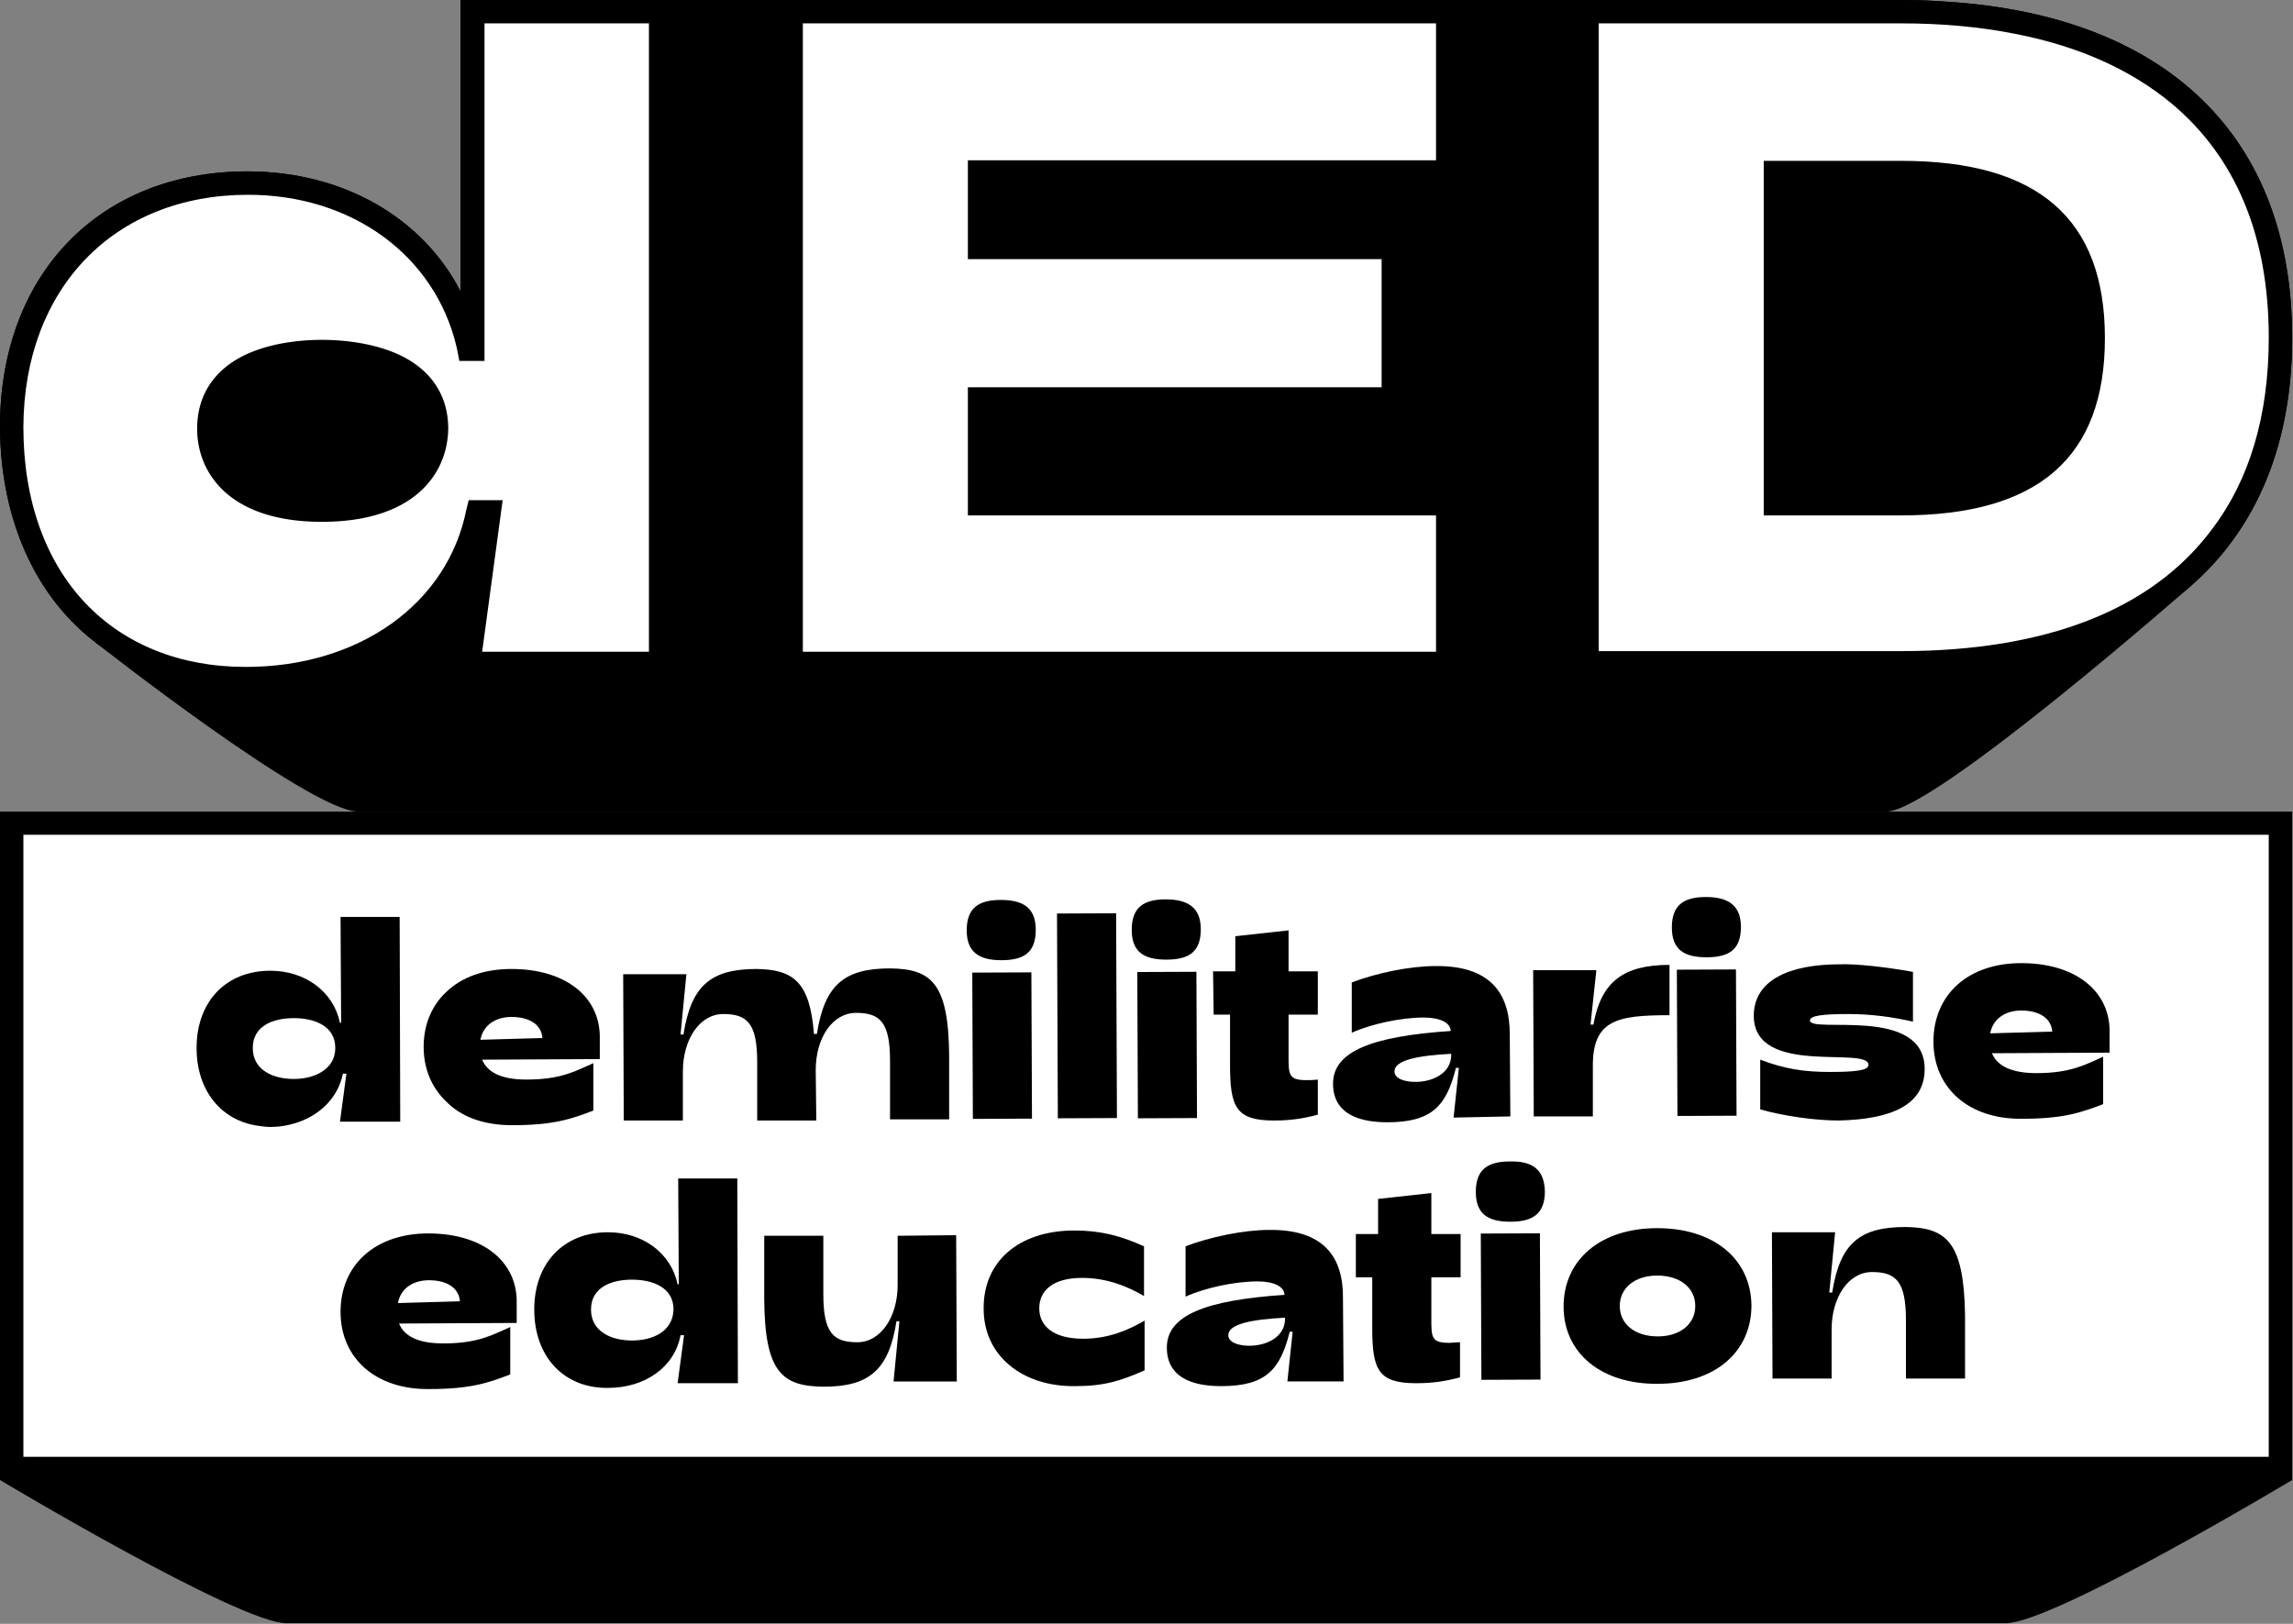 <?xml version="1.0" encoding="UTF-8" standalone="no"?>
<!-- Generator: Adobe Illustrator 25.2.1, SVG Export Plug-In . SVG Version: 6.00 Build 0)  -->

<svg
   version="1.1"
   id="Layer_1"
   x="0px"
   y="0px"
   viewBox="0 0 96 68"
   xml:space="preserve"
   sodipodi:docname="footer-logo.svg"
   width="96"
   height="68"
   inkscape:version="1.2.2 (b0a8486541, 2022-12-01)"
   xmlns:inkscape="http://www.inkscape.org/namespaces/inkscape"
   xmlns:sodipodi="http://sodipodi.sourceforge.net/DTD/sodipodi-0.dtd"
   xmlns="http://www.w3.org/2000/svg"
   xmlns:svg="http://www.w3.org/2000/svg"><rect x="0" y="0" width="96" height="68" fill="#808080" stroke="none"/><defs
   id="defs103">
	
	
	
	
	
	
	
	
	
	
	
	
	
	
	
	
	
	
	
	
	
	
	
	
	
	
	
	
	
	
	
	
	
	
	
	
	
	
	
	
	
	
	
	
	
	
	
<inkscape:path-effect
   effect="fill_between_many"
   method="originald"
   linkedpaths="#path880,0,1"
   id="path-effect891" /><inkscape:path-effect
   effect="fill_between_many"
   method="originald"
   linkedpaths="#path893,0,1|#path880,0,1"
   id="path-effect895" /></defs><sodipodi:namedview
   id="namedview101"
   pagecolor="#ffffff"
   bordercolor="#666666"
   borderopacity="1.0"
   inkscape:pageshadow="2"
   inkscape:pageopacity="0.0"
   inkscape:pagecheckerboard="0"
   showgrid="true"
   inkscape:zoom="10.353233"
   inkscape:cx="51.771267"
   inkscape:cy="21.82893"
   inkscape:current-layer="g1015"
   inkscape:showpageshadow="2"
   inkscape:deskcolor="#d1d1d1"><inkscape:grid
     type="xygrid"
     id="grid1756" /></sodipodi:namedview>
<style
   type="text/css"
   id="style2">
	.st0{fill:#FFFFFF;}
	.st1{fill:#1D1D1B;}
</style>
<g
   id="g1015"
   transform="matrix(0.245,0,0,0.245,-2.966,-5.057)"><path
     id="path1731"
     d="m 281.303,136.033 h 55.6 c 24.7,0 43.3,-7.1 54.5,-20.2 8.1,-9.5 12.4,-22.1 12.4,-37.5 0,-34.3 -21.4,-55 -59,-57.4 -2.6,-0.2 -5.2,-0.3 -7.9,-0.3 h -55.6 -154.3 -34.2 -2 v 49.8 c -6.5,-12.6 -20.1,-20.5 -36.4,-20.5 -25.3,0 -42.3,17.6 -42.3,43.7 0.1,14.7 5.2,26.8 13.8,34.7 7.2,6.6 16.9,10.3 28.2,10.3 17.2,0 31.5,-7.9 38.2,-20.4 l -2.4,17.9 h 37.1 z"
     sodipodi:nodetypes="cscscscccccsccscccc"
     style="fill:#000000" /><path
     style="fill:#000000;stroke-width:5.182;stroke-linecap:square;stroke-miterlimit:10;-inkscape-stroke:none;stop-color:#000000"
     d="m 61.062,298.087 c -8.086,0 -48.963,-24.481 -48.963,-24.481 l 4.002,-4.413 383.746,0.446 3.952,3.967 c 0,0 -40.802,24.481 -48.963,24.481 z"
     id="path1821"
     sodipodi:nodetypes="sccccss" /><path
     style="fill:#000000;stroke-width:5.182;stroke-linecap:square;stroke-miterlimit:10;-inkscape-stroke:none;stop-color:#000000"
     d="m 73.303,159.36 c -8.16,0 -44.956,-28.969 -44.956,-28.969 l 42.539,-32.002 297.382,6.584 18.189,15.839 c 0,0 -43.861,38.548 -52.021,38.548 z"
     id="path1823"
     sodipodi:nodetypes="sccccss" /><path
     d="m 14.14,271.566 h 5.148 376.927 5.544 V 161.401 H 14.14 Z"
     id="path1098"
     style="fill:#ffffff;stroke-width:1" /><path
     d="m 70.7,204.161 h 0.6 l -1.1,8.2 h 10.3 l -0.1,-35 H 70.3 l 0.1,18.1 h -0.2 c -1.1,-5.3 -5.9,-8.9 -11.9,-8.9 -7.6,0 -12.6,5.3 -12.6,13.2 0,7.3 4.2,12.4 10.5,13.3 0.7,0.1 1.4,0.2 2.1,0.2 1,0 2,-0.1 2.9,-0.3 4.9,-1 8.6,-4.3 9.5,-8.8 z m -8.4,0.9 c -3.5,0 -7,-1.5 -7,-5.3 0,-3.8 3.5,-5.1 7,-5.1 3.5,0 7.1,1.3 7.1,5.1 0,3.7 -3.6,5.3 -7.1,5.3 z"
     id="path26" /><path
     d="m 99.6,212.961 c 7,0 10,-1 13.9,-2.5 v -8.1 c -2.8,1.2 -5.3,2.8 -11.4,2.8 -4.3,0 -6.7,-1.2 -7.6,-3.4 l 20.1,-0.1 v -4.1 c -0.2,-6.8 -6.1,-11.3 -15.1,-11.3 -4.7,0 -8.5,1.4 -11.1,3.9 -2.5,2.3 -3.9,5.6 -3.9,9.4 0,3.8 1.4,7 3.8,9.3 2.6,2.7 6.5,4.1 11.3,4.1 z m -0.1,-18.5 c 2.8,0 5.1,1.1 5.3,3.6 l -10.6,0.3 c 0.5,-2.6 2.7,-3.9 5.3,-3.9 z"
     id="path28" /><path
     d="m 151.5,203.561 c 0,-5.6 2.9,-9.8 6.9,-9.8 4.1,0 5.8,1.6 5.8,8.2 v 10 h 10.1 v -10.9 c -0.1,-12.5 -3.1,-14.8 -10.1,-14.9 -7.9,0 -11.2,2.9 -12.5,11.2 h -0.5 c -0.7,-9 -3.6,-11 -9.8,-11.1 -7.9,0 -11.2,2.9 -12.5,11.2 h -0.5 l 1,-10.3 h -10.8 l 0.1,25 h 10.1 v -8.4 c 0,-5.5 2.9,-9.8 6.9,-9.8 4.1,0 5.8,1.6 5.8,8.2 v 10 h 10.1 z"
     id="path30" /><rect
     x="177.491"
     y="187.605"
     transform="rotate(-0.233)"
     width="10.1"
     height="25"
     id="rect32"
     style="stroke-width:1" /><path
     d="m 183.2,184.761 c 4,0 5.9,-1.4 5.9,-5.2 0,-3.8 -2.2,-5.1 -6,-5.1 -3.8,0 -5.8,1.4 -5.8,5.2 0,3.7 2.1,5.1 5.9,5.1 z"
     id="path34" /><rect
     x="192.011"
     y="177.564"
     transform="rotate(-0.233)"
     width="10.1"
     height="35"
     id="rect36"
     style="stroke-width:1" /><path
     d="m 211.3,174.361 c -3.8,0 -5.8,1.4 -5.8,5.2 0,3.8 2.1,5.1 5.9,5.1 4,0 5.9,-1.4 5.9,-5.2 0,-3.7 -2.2,-5.1 -6,-5.1 z"
     id="path38" /><rect
     x="205.691"
     y="187.62"
     transform="rotate(-0.233)"
     width="10.1"
     height="25"
     id="rect40"
     style="stroke-width:1" /><path
     d="m 219.5,194.061 h 2.8 v 8.6 c 0,7.2 1,9.5 7.5,9.5 2.7,0 4.9,-0.3 7.5,-1 v -6 c -0.8,0.1 -1.5,0.1 -2,0.1 -3,0 -3,-1 -3,-4.1 v -7.1 h 5 v -7.4 h -5 v -7 l -9.1,1 v 6 h -3.8 z"
     id="path42" /><path
     d="m 270.2,211.461 -0.1,-14.1 c 0,-7 -3.4,-11.7 -12.7,-11.6 -4.4,0 -10.1,1.2 -14.3,2.8 v 8.6 c 3.3,-1.5 8.4,-2.6 12.3,-2.6 2.8,0 4.6,0.9 4.6,2.3 -13.5,0.9 -20.1,3.5 -20.1,9 0,5.8 5.6,6.6 9.3,6.6 7.7,0 10.1,-2.9 11.7,-9.3 h 0.5 l -0.9,8.5 z m -16.2,-5.9 c -2,0 -3.6,-0.6 -3.6,-1.8 0,-1.9 3.9,-2.7 9.7,-3 0.1,3.4 -3.3,4.8 -6.1,4.8 z"
     id="path44" /><path
     d="m 297.4,194.161 v -8.6 c -7.9,0 -11.7,2.9 -13,10.2 h -0.5 l 1,-9.3 h -10.8 l 0.1,25 h 10.1 v -8.4 c -0.1,-8.1 4.1,-8.9 13.1,-8.9 z"
     id="path46" /><path
     d="m 303.6,173.961 c -3.8,0 -5.8,1.4 -5.8,5.2 0,3.8 2.1,5.1 5.9,5.1 4,0 5.9,-1.4 5.9,-5.2 0,-3.7 -2.2,-5.1 -6,-5.1 z"
     id="path48" /><rect
     x="297.893"
     y="187.595"
     transform="rotate(-0.233)"
     width="10.1"
     height="25"
     id="rect50"
     style="stroke-width:1" /><path
     d="m 341,203.361 c 0,-10.9 -19.6,-6 -19.6,-8.3 0,-0.8 2,-1.1 6.6,-1.1 3.8,0 7.5,0.5 11,1.3 v -8.5 c -4.4,-0.8 -9.5,-1.4 -12.5,-1.3 -8.8,0 -14.7,2.8 -14.7,8.8 0,10.5 19.6,5.1 19.6,8.4 0,0.9 -2,1.2 -6.6,1.2 -4.4,0 -7.7,-0.5 -11.9,-2.1 v 8.5 c 4.2,1.2 9.6,1.9 13.4,1.9 8.9,-0.2 14.7,-2.6 14.7,-8.8 z"
     id="path52" /><path
     d="m 372.6,196.561 c -0.2,-6.8 -6.1,-11.3 -15.1,-11.3 -9.1,0 -15,5.4 -15,13.4 0,8 6.1,13.3 15.1,13.2 7,0 10,-1 13.9,-2.5 v -8.1 c -2.8,1.2 -5.3,2.8 -11.4,2.8 -4.2,0 -6.7,-1.2 -7.6,-3.4 l 20.1,-0.1 z m -20.4,0.7 c 0.5,-2.6 2.7,-3.9 5.3,-3.9 2.8,0 5.1,1.1 5.3,3.6 z"
     id="path54" /><path
     d="m 100.4,242.761 c -0.2,-6.8 -6.1,-11.3 -15.1,-11.3 -9.1,0 -15,5.4 -15,13.4 0,8 6.1,13.3 15.1,13.2 7,0 10,-1 13.9,-2.5 v -8.1 c -2.8,1.2 -5.3,2.8 -11.4,2.8 -4.3,0 -6.7,-1.2 -7.6,-3.4 l 20.1,-0.1 z m -20.3,0.6 c 0.5,-2.6 2.7,-3.9 5.3,-3.9 2.8,0 5.1,1.1 5.3,3.6 z"
     id="path56" /><path
     d="m 128,222.061 0.1,18.1 h -0.2 c -1.1,-5.3 -5.9,-8.9 -11.9,-8.9 -7.6,0 -12.6,5.3 -12.6,13.2 0,8.1 5.1,13.5 12.6,13.4 6.4,0 11.4,-3.6 12.4,-9 h 0.6 l -1.1,8.2 h 10.3 l -0.1,-35 z m -7.9,27.7 c -3.5,0 -7,-1.5 -7,-5.3 0,-3.8 3.5,-5.1 7,-5.1 3.5,0 7.1,1.3 7.1,5.1 -0.1,3.8 -3.6,5.3 -7.1,5.3 z"
     id="path58" /><path
     d="m 165.5,231.861 v 8.4 c 0,5.5 -2.9,9.8 -6.9,9.8 -4.1,0 -5.8,-1.6 -5.8,-8.2 v -10 h -10.1 v 10.9 c 0.1,12.5 3.1,14.8 10.1,14.9 7.9,0 11.2,-2.9 12.5,-11.2 h 0.5 l -1,10.3 h 10.8 l -0.1,-25 z"
     id="path60" /><path
     d="m 197.2,249.461 c -5,0 -7.5,-2.1 -7.5,-5.2 0,-3 2.3,-5.2 7.3,-5.2 4.2,0 7.7,1.4 10.6,3.1 v -8.5 c -4,-1.8 -7.4,-2.7 -11.9,-2.7 -9.5,0 -15.6,5.3 -15.5,13.4 0,8 6.6,13.3 15.6,13.2 5,0 7.8,-0.9 11.9,-2.7 v -8.5 c -2.9,1.7 -6.3,3.1 -10.5,3.1 z"
     id="path62" /><path
     d="m 229,230.861 c -4.4,0 -10.1,1.2 -14.3,2.8 v 8.6 c 3.3,-1.5 8.4,-2.6 12.3,-2.6 2.8,0 4.6,0.9 4.6,2.3 -13.5,0.9 -20.1,3.5 -20.1,9 0,5.8 5.6,6.6 9.3,6.6 7.7,0 10.1,-2.9 11.7,-9.3 h 0.5 l -0.9,8.5 h 9.6 l -0.1,-14.1 c 0.1,-7.2 -3.3,-11.9 -12.6,-11.8 z m -3.4,19.8 c -1.9,0 -3.6,-0.6 -3.6,-1.8 0,-1.9 3.9,-2.7 9.7,-3 0.1,3.4 -3.3,4.8 -6.1,4.8 z"
     id="path64" /><path
     d="m 259.7,250.161 c -3,0 -3,-1 -3,-4.1 v -7.1 h 5 v -7.4 h -5 v -7 l -9.1,1 v 6 h -3.8 v 7.4 h 2.8 v 8.6 c 0,7.2 1,9.5 7.5,9.5 2.7,0 4.9,-0.3 7.5,-1 v -6 c -0.7,0 -1.3,0.1 -1.9,0.1 z"
     id="path66" /><path
     d="m 270.1,219.161 c -3.8,0 -5.8,1.4 -5.8,5.2 0,3.8 2.1,5.1 5.9,5.1 3.9,0 5.9,-1.4 5.9,-5.2 -0.1,-3.8 -2.2,-5.2 -6,-5.1 z"
     id="path68" /><rect
     x="264.199"
     y="232.569"
     transform="rotate(-0.235)"
     width="10.1"
     height="25"
     id="rect70"
     style="stroke-width:1" /><path
     d="m 295.3,230.561 c -9.7,0 -16,5.4 -16,13.4 0,8 6.5,13.3 16.1,13.2 9.7,0 16,-5.4 16,-13.4 -0.1,-8 -6.5,-13.2 -16.1,-13.2 z m 0.1,18.5 c -3.9,0 -6.5,-2.1 -6.5,-5.2 0,-3.1 2.6,-5.2 6.4,-5.2 3.9,0 6.5,2.1 6.5,5.2 0,3.1 -2.6,5.2 -6.4,5.2 z"
     id="path72" /><path
     d="m 337.7,230.361 c -7.9,0 -11.2,2.9 -12.5,11.2 h -0.5 l 1,-10.3 h -10.8 l 0.1,25 h 10.1 v -8.4 c 0,-5.5 2.9,-9.8 6.9,-9.8 4.1,0 5.8,1.6 5.8,8.2 v 10 h 10.1 v -10.9 c -0.2,-12.5 -3.2,-14.9 -10.2,-15 z"
     id="path74" /><path
     id="path1867"
     style="fill:#ffffff"
     d="M 282.302 21.629 L 282.302 135.039 L 336.899 135.039 C 361.406 135.039 379.674 128.006 390.635 115.187 L 390.643 115.179 C 398.572 105.879 402.804 93.543 402.804 78.33 C 402.804 61.388 397.544 47.946 387.702 38.389 C 377.861 28.831 363.362 23.121 344.733 21.932 A 1 1 0 0 1 344.725 21.932 C 342.149 21.734 339.574 21.629 336.899 21.629 L 282.302 21.629 z M 317.502 51.028 L 337.003 51.028 C 347.779 51.028 355.735 53.069 361.038 57.594 C 366.34 62.12 368.799 69.056 368.799 78.33 C 368.799 87.604 366.34 94.538 361.038 99.066 C 355.735 103.593 347.779 105.64 337.003 105.64 L 317.502 105.64 A 1 1 0 0 1 316.506 104.636 L 316.506 52.032 A 1 1 0 0 1 317.502 51.028 z " /><path
     d="M 281.3,20.633 V 136.033 h 55.6 c 24.7,0 43.3,-7.1 54.5,-20.2 8.1,-9.5 12.4,-22.1 12.4,-37.5 0,-34.3 -21.4,-55 -59,-57.4 -2.6,-0.2 -5.2,-0.3 -7.9,-0.3 z m 101.9,17.7 c 11,9.2 16.6,22.7 16.6,40 0,13.4 -3.3,24.4 -9.8,32.9 -10.2,13.6 -28.2,20.7 -53.1,20.7 H 285.3 V 24.633 h 51.6 c 7.1,0 13.6,0.6 19.6,1.8 10.8,2.1 19.7,6.1 26.7,11.9 z"
     id="path94" /><path
     d="m 67.1,75.733 c -17.9,0 -24.3,9.4 -24.3,18.2 0,8.7 6.4,18.9 24.3,18.9 18.2,0 24.6,-10.2 24.6,-18.9 -0.1,-8.8 -6.5,-18.2 -24.6,-18.2 z m 0,33.1 c -15,0 -20.3,-7.7 -20.3,-14.9 0,-13.2 15.5,-14.2 20.3,-14.2 4.8,0 20.6,1 20.6,14.2 -0.1,7.2 -5.5,14.9 -20.6,14.9 z"
     id="path86" /><path
     id="path1871"
     style="fill:#ffffff"
     d="M 91.8 21.629 L 91.8 70.433 A 1 1 0 0 1 89.911 70.887 C 83.593 58.641 70.377 50.932 54.4 50.932 C 41.982 50.932 31.699 55.237 24.484 62.695 C 17.27 70.151 13.097 80.793 13.096 93.623 L 13.096 93.631 C 13.196 108.1 18.211 119.915 26.58 127.603 C 33.587 134.027 43.016 137.636 54.097 137.636 C 70.991 137.636 84.914 129.894 91.417 117.761 A 1 1 0 0 1 93.29 118.367 L 91.042 135.134 L 126.003 135.134 L 126.003 21.629 L 92.804 21.629 L 91.8 21.629 z M 67.103 78.728 C 69.573 78.728 74.822 78.968 79.591 80.96 C 84.359 82.952 88.7 86.935 88.7 93.934 A 1 1 0 0 1 88.7 93.942 A 1 1 0 0 1 88.7 93.95 C 88.646 97.795 87.16 101.824 83.687 104.843 C 80.214 107.863 74.823 109.832 67.103 109.832 C 59.432 109.832 54.089 107.859 50.663 104.835 C 47.237 101.812 45.794 97.779 45.794 93.934 C 45.794 86.942 50.061 82.954 54.759 80.96 C 59.457 78.966 64.634 78.728 67.103 78.728 z " /><path
     d="m 25.9,128.333 c 7.2,6.6 16.9,10.3 28.2,10.3 17.2,0 31.5,-7.9 38.2,-20.4 l -2.4,17.9 H 127 V 20.633 h -34.2 -2 v 49.8 c -6.5,-12.6 -20.1,-20.5 -36.4,-20.5 -25.3,0 -42.3,17.6 -42.3,43.7 0.1,14.7 5.2,26.8 13.8,34.7 z M 54.5,53.933 c 17.8,0 31.9,10.4 35.6,25.9 0.1,0.3 0.1,0.6 0.2,0.9 l 0.3,1.6 h 4.3 v -57.7 H 123 V 132.033 H 94.5 l 3.5,-25.9 h -5.8 l -0.4,1.6 c -3.2,16.1 -18.3,26.9 -37.7,26.9 -11.3,0 -20.7,-3.9 -27.3,-10.8 -6.8,-7.1 -10.7,-17.5 -10.7,-30.2 0.1,-23.7 15.5,-39.7 38.4,-39.7 z"
     id="path84" /><path
     style="fill:#ffffff"
     d="M 146.301,21.633 V 135.033 H 260.5 v -29.301 h -79.1 a 1,1 0 0 1 -1,-1 V 90.834 a 1,1 0 0 1 1,-1 h 69.699 v -27.9 h -69.699 a 1,1 0 0 1 -1,-1 v -8.9 a 1,1 0 0 1 1,-1 h 79 V 21.633 Z"
     id="path1829" /><path
     d="m 261.4,104.733 h -80 V 90.833 h 70.7 v -29.9 h -70.7 v -8.9 h 80 V 20.633 H 145.3 V 136.033 h 116.2 v -31.3 z m -4,27.3 H 149.3 V 24.633 h 108.2 v 23.4 h -80 v 16.9 h 70.7 v 21.9 h -70.7 v 21.9 h 80 v 23.3 z"
     id="path90" /><path
     d="M 313.5,48.033 V 108.733 H 337 c 23.4,0 34.8,-9.9 34.8,-30.3 0,-20.4 -11.4,-30.3 -34.8,-30.3 h -23.5 z m 4,56.7 V 52.033 H 337 c 21.3,0 30.8,8.1 30.8,26.3 0,18.2 -9.5,26.3 -30.8,26.3 h -19.5 z"
     id="path96" /><path
     class="st1"
     d="m 12.1,273.606 h 5.203 380.895 5.603 V 159.36 H 12.1 Z M 399.898,269.639 H 16.102 v -0.893 -105.42 h 383.696 v 92.825 13.487 z"
     id="path1104"
     style="stroke-width:1;fill:#000000" /></g>
</svg>
